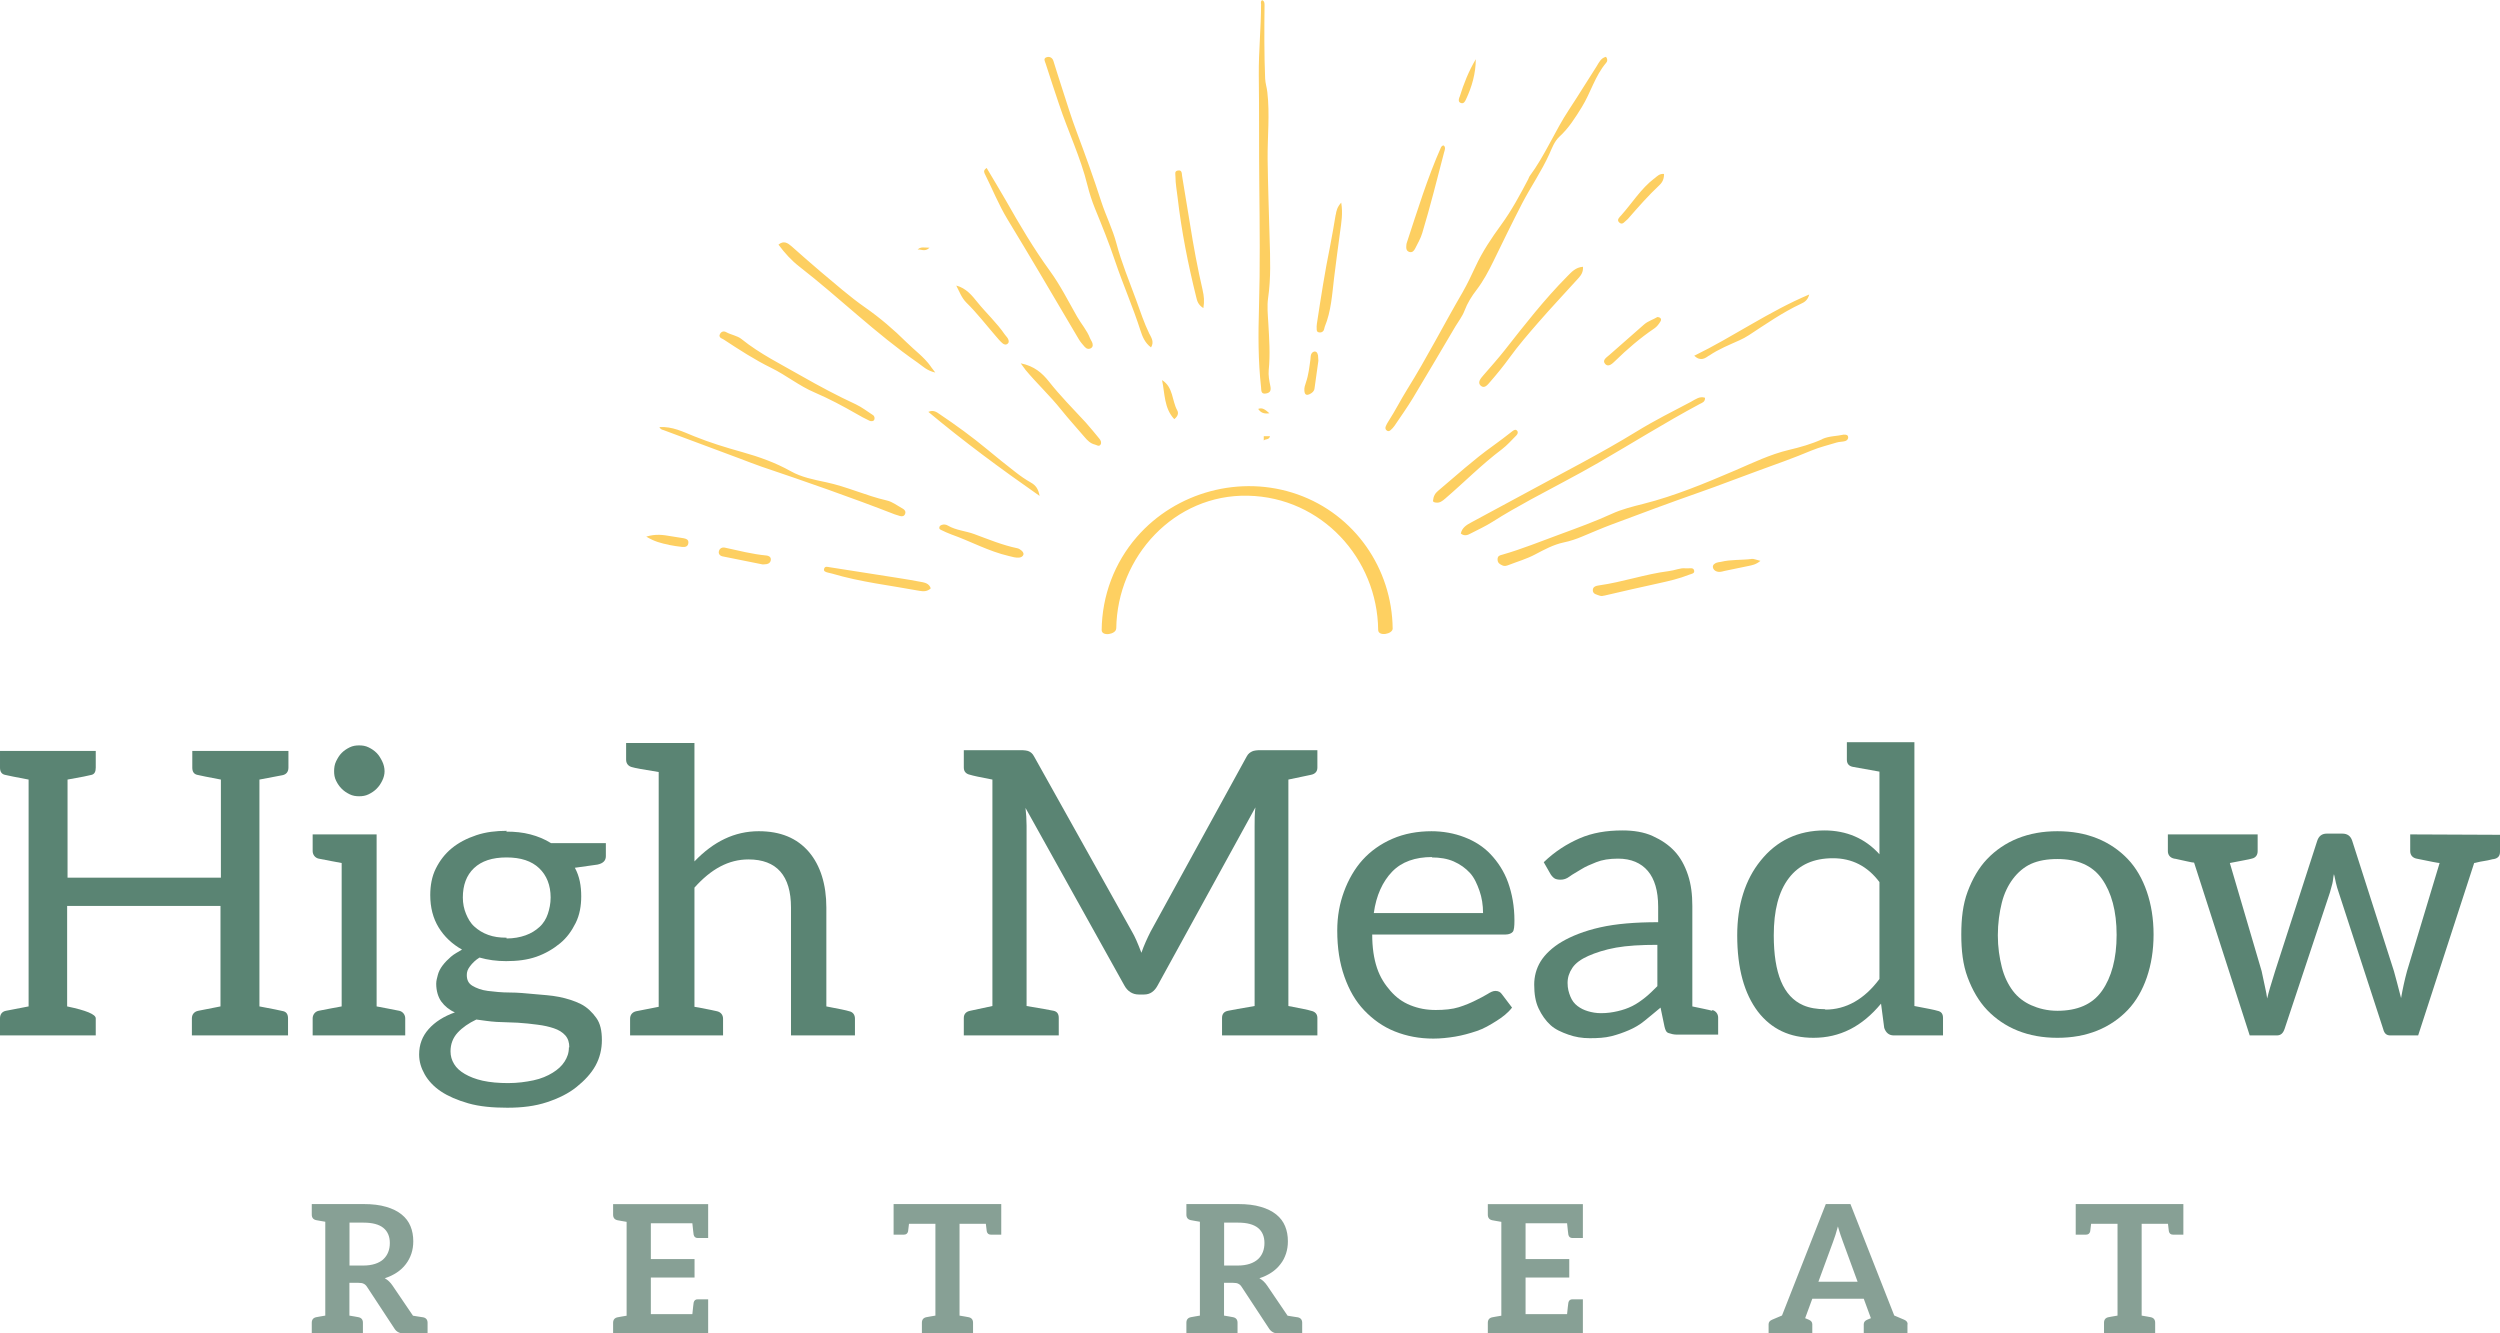 <svg xmlns="http://www.w3.org/2000/svg" id="Layer_1" viewBox="0 0 251.71 134.25"><defs><style>.cls-1{fill:#fdcf61;}.cls-2{fill:#fed061;}.cls-3{fill:#87a095;}.cls-4{fill:#5a8473;}</style></defs><g><path class="cls-4" d="m26.12,78.49v22.84c1.28.24,2.08.4,2.4.48.32.08.48.32.48.72v1.72h-9.68v-1.72c0-.4.24-.68.64-.76l2.24-.44v-10.12H6.76v10.12c1.92.4,2.88.8,2.88,1.2v1.72H0v-1.72c0-.4.2-.68.6-.76l2.28-.44v-22.84c-1.28-.24-2.08-.4-2.4-.48-.32-.08-.48-.32-.48-.72v-1.68h9.64v1.68c0,.4-.12.64-.4.72-.28.08-1.08.24-2.44.48v9.88h15.44v-9.88c-1.28-.24-2.08-.4-2.4-.48-.32-.08-.48-.32-.48-.72v-1.68h9.68v1.68c0,.4-.2.68-.6.76l-2.32.44Z"></path><path class="cls-4" d="m40.8,102.53v1.72h-9.32v-1.72c0-.36.24-.68.6-.76.36-.08,2.32-.44,2.32-.44v-14.44s-1.96-.36-2.32-.44c-.36-.08-.6-.4-.6-.76v-1.68h6.44v17.32s1.92.36,2.28.44c.36.08.6.4.6.76Zm-6.96-23.92c-.16-.32-.2-.64-.2-.96s.04-.68.2-1,.32-.6.56-.84c.24-.24.48-.4.8-.56.32-.16.64-.2.96-.2s.64.04.96.2c.32.16.56.32.8.56.24.24.4.52.56.84.16.32.24.68.24,1s-.08.64-.24.96c-.16.32-.32.56-.56.8-.24.24-.48.4-.8.56-.32.16-.64.2-.96.2s-.64-.04-.96-.2c-.32-.16-.56-.32-.8-.56-.24-.24-.4-.48-.56-.8Z"></path><path class="cls-4" d="m50.96,83.73c.88,0,1.68.08,2.44.28.76.2,1.44.48,2.08.88h5.52v1.32c0,.44-.28.72-.84.84l-2.28.32c.48.88.64,1.84.64,2.88,0,.96-.16,1.88-.56,2.68-.4.8-.88,1.48-1.56,2.04-.68.56-1.48,1.04-2.4,1.36s-1.92.44-3.04.44c-.96,0-1.84-.12-2.68-.36-.4.24-.72.56-.96.88-.24.32-.32.56-.32.88,0,.48.16.84.56,1.08.4.24.92.44,1.56.52.64.08,1.4.16,2.2.16s1.64.08,2.48.16,1.68.12,2.48.28,1.56.4,2.2.72c.64.32,1.16.84,1.56,1.4.4.56.56,1.28.56,2.24,0,.88-.2,1.76-.64,2.56-.44.8-1.12,1.52-1.92,2.16-.8.64-1.76,1.12-2.96,1.52-1.2.4-2.52.56-4,.56s-2.8-.12-3.92-.44c-1.12-.32-2.04-.72-2.76-1.2-.72-.48-1.28-1.08-1.64-1.72-.36-.64-.56-1.28-.56-2,0-1,.32-1.84.96-2.56.64-.72,1.52-1.28,2.64-1.68-.56-.24-1.04-.64-1.36-1.08-.32-.44-.52-1.08-.52-1.8,0-.32.08-.56.16-.88.08-.32.24-.64.48-.96s.52-.6.84-.88.72-.48,1.12-.72c-1-.56-1.8-1.32-2.36-2.24-.56-.92-.84-2-.84-3.24,0-.96.16-1.88.56-2.68.4-.8.92-1.48,1.6-2.04.68-.56,1.52-1,2.48-1.32.96-.32,1.96-.44,3.08-.44l-.08.08Zm6.36,21.72c0-.48-.12-.88-.4-1.2-.28-.32-.68-.56-1.16-.72-.48-.16-1-.28-1.64-.36s-1.28-.16-2-.2-1.4-.04-2.12-.08c-.72-.04-1.4-.16-2.04-.24-.76.36-1.4.8-1.88,1.32-.48.52-.72,1.16-.72,1.88,0,.48.12.88.36,1.28.24.4.6.72,1.08,1,.48.28,1.08.52,1.8.68.72.16,1.6.24,2.56.24s1.8-.12,2.56-.28c.76-.16,1.4-.44,1.92-.76.52-.32.92-.68,1.2-1.12.28-.44.44-.88.44-1.44h.04Zm-6.32-10.96c.72,0,1.36-.12,1.92-.32.56-.2,1-.48,1.4-.84.4-.36.68-.84.84-1.32.16-.48.28-1.04.28-1.64,0-1.24-.4-2.24-1.16-2.96-.76-.72-1.84-1.08-3.28-1.08s-2.52.36-3.28,1.08c-.76.72-1.12,1.72-1.12,2.96,0,.6.12,1.16.32,1.64.2.48.44.92.84,1.28.4.36.84.64,1.4.84.56.2,1.12.28,1.84.28v.08Z"></path><path class="cls-4" d="m76.4,83.69c2.16,0,3.84.68,5.04,2.08,1.16,1.36,1.76,3.28,1.76,5.6v9.96c1.28.24,2.04.4,2.28.48.4.08.6.36.6.76v1.68h-6.44v-12.88c0-3.2-1.44-4.84-4.28-4.84-2,0-3.76.96-5.44,2.84v12l.48.08c1.04.2,1.6.32,1.76.36.4.08.64.36.64.76v1.68h-9.36v-1.68c0-.4.24-.68.64-.76l2.24-.44v-23.64c-1.52-.24-2.4-.4-2.64-.48-.4-.08-.64-.36-.64-.76v-1.68h6.88v11.92c1.92-2,4.04-3.04,6.48-3.04Z"></path><path class="cls-4" d="m103.24,81.21c.08.72.12,1.32.12,1.92v18.16c1.44.24,2.36.4,2.72.48s.52.32.52.72v1.76h-9.56v-1.76c0-.4.24-.64.64-.72l2.24-.48v-22.8c-1.28-.24-2-.4-2.24-.48-.4-.08-.64-.32-.64-.72v-1.76h5.76c.32,0,.64.04.8.12s.36.2.52.52l9.88,17.68c.24.4.56,1.12.92,2.08.28-.8.6-1.48.92-2.12l9.68-17.64c.16-.32.4-.44.56-.52.16-.08.48-.12.8-.12h5.76v1.76c0,.4-.24.64-.64.72l-2.28.48v22.8c1.28.24,2.04.4,2.28.48.4.08.64.32.64.72v1.76h-9.6v-1.76c0-.4.2-.64.6-.72.4-.08,1.28-.24,2.68-.48v-18.12c0-.56,0-1.24.08-1.88l-9.84,17.92c-.32.6-.76.92-1.36.92h-.56c-.6,0-1.12-.32-1.44-.92l-10-17.96.04-.04Z"></path><path class="cls-4" d="m144.08,83.69c1.2,0,2.32.2,3.36.6,1.04.4,1.92.96,2.64,1.72s1.36,1.72,1.76,2.84c.4,1.12.64,2.4.64,3.84,0,.56-.04.96-.16,1.12s-.4.28-.72.28h-13.44c0,1.28.16,2.4.48,3.36s.8,1.68,1.36,2.32c.56.64,1.2,1.12,2,1.44.8.32,1.6.48,2.56.48.88,0,1.68-.08,2.32-.28.64-.2,1.2-.44,1.68-.68.48-.24.88-.44,1.2-.64.32-.2.56-.32.8-.32.32,0,.52.12.68.36l1,1.32c-.44.56-.96.96-1.6,1.36-.64.4-1.24.76-1.96,1-.72.24-1.44.44-2.16.56-.72.12-1.48.2-2.2.2-1.4,0-2.68-.24-3.88-.72-1.2-.48-2.2-1.2-3.08-2.12s-1.52-2.04-2-3.4c-.48-1.36-.72-2.88-.72-4.64,0-1.44.24-2.72.68-3.92.44-1.2,1.08-2.32,1.88-3.2.8-.88,1.8-1.6,3-2.12,1.2-.52,2.52-.76,3.96-.76h-.08Zm.12,2.6c-1.72,0-3.08.48-4.04,1.48s-1.6,2.4-1.84,4.16h11c0-.8-.12-1.56-.36-2.24s-.52-1.32-.96-1.8c-.44-.48-1-.88-1.64-1.16-.64-.28-1.4-.4-2.2-.4l.04-.04Z"></path><path class="cls-4" d="m172.39,101.69c.36.08.6.4.6.76v1.72h-4.16c-.32,0-.6-.08-.84-.16-.24-.08-.32-.32-.4-.64l-.4-1.92c-.56.48-1.12.92-1.6,1.32-.48.4-1.04.72-1.6.96-.56.24-1.12.44-1.76.6-.64.16-1.36.2-2.16.2s-1.48-.12-2.16-.36c-.68-.24-1.32-.52-1.8-.96-.48-.44-.88-1-1.2-1.68s-.44-1.48-.44-2.4c0-.8.2-1.6.64-2.32.44-.72,1.2-1.44,2.16-2,.96-.56,2.24-1.08,3.84-1.44,1.6-.36,3.52-.52,5.84-.52v-1.56c0-1.6-.36-2.8-1.04-3.6s-1.68-1.24-3-1.24c-.88,0-1.6.12-2.2.36-.6.24-1.08.44-1.52.72-.44.28-.84.48-1.16.72-.32.24-.6.32-.92.32-.24,0-.48-.04-.64-.16s-.32-.32-.4-.48l-.64-1.12c1.12-1.08,2.32-1.84,3.6-2.4,1.28-.56,2.72-.8,4.32-.8,1.12,0,2.16.16,3.04.56.88.4,1.6.88,2.2,1.52.6.64,1.04,1.44,1.36,2.4.32.96.44,2,.44,3.12v10.12c.56.12,1.76.36,2,.44v-.08Zm-5.52-6.56c-1.64,0-3.04.08-4.16.28s-2.08.52-2.8.84c-.72.32-1.28.72-1.6,1.2-.32.48-.48.96-.48,1.52s.12.96.28,1.36c.16.4.4.72.72.96.32.24.64.4,1.04.52.4.12.84.2,1.32.2.64,0,1.16-.08,1.68-.2.52-.12,1-.28,1.48-.52.48-.24.92-.56,1.32-.88.4-.32.8-.72,1.2-1.12v-4.16Z"></path><path class="cls-4" d="m183.67,83.61c2.24,0,4.12.8,5.56,2.4v-8.32c-1.36-.24-2.28-.4-2.68-.48-.4-.08-.6-.32-.6-.72v-1.76h6.8v26.56c1.28.24,2.08.4,2.32.48.4.08.56.32.56.72v1.76h-4.96c-.48,0-.8-.28-.96-.76l-.32-2.44c-1.92,2.32-4.16,3.44-6.8,3.44-2.4,0-4.24-.88-5.6-2.64-1.36-1.8-2.08-4.32-2.08-7.68,0-3.04.8-5.6,2.36-7.52,1.6-2,3.76-3.04,6.44-3.04h-.04Zm.12,18.04c2.08,0,3.92-1.04,5.44-3.08v-9.76c-1.2-1.6-2.76-2.4-4.68-2.4s-3.4.64-4.44,2c-1.04,1.36-1.52,3.28-1.52,5.76,0,3.84.96,6.16,2.96,7.04.64.28,1.4.4,2.2.4l.04.04Z"></path><path class="cls-4" d="m211.15,84.41c1.2.48,2.24,1.2,3.08,2.08s1.48,2,1.92,3.28c.44,1.28.68,2.72.68,4.32s-.24,3.04-.68,4.32c-.44,1.28-1.08,2.4-1.92,3.28s-1.88,1.6-3.08,2.08c-1.2.48-2.52.72-4,.72s-2.8-.24-4-.72c-1.2-.48-2.24-1.2-3.08-2.08s-1.48-2-1.96-3.28c-.48-1.28-.64-2.72-.64-4.32s.16-3.04.64-4.32c.48-1.28,1.12-2.4,1.96-3.28s1.88-1.6,3.08-2.08c1.2-.48,2.52-.72,4-.72s2.8.24,4,.72Zm.48,15.36c.96-1.36,1.48-3.24,1.48-5.64s-.52-4.28-1.48-5.64c-.96-1.36-2.48-2-4.48-2-1.04,0-1.92.16-2.64.48s-1.36.88-1.84,1.52c-.48.64-.88,1.44-1.12,2.4-.24.96-.4,2.08-.4,3.28s.16,2.24.4,3.2c.24.96.64,1.76,1.12,2.4.48.64,1.12,1.12,1.84,1.44.72.32,1.6.56,2.64.56,2,0,3.52-.64,4.48-2Z"></path><path class="cls-4" d="m251.71,84.05v1.72c0,.4-.2.64-.6.72-.16,0-.44.12-1,.2-.56.08-.88.2-1,.2l-5.64,17.36h-2.8c-.36,0-.6-.16-.72-.64l-4.48-13.76c-.12-.32-.2-.64-.28-.96-.08-.32-.12-.64-.2-.88-.08.32-.08.64-.16.96-.08.32-.16.56-.24.88l-4.56,13.72c-.16.48-.4.68-.8.68h-2.72l-5.6-17.4c-.08,0-.36-.04-.68-.12-.8-.16-1.2-.28-1.32-.28-.4-.08-.64-.36-.64-.76v-1.68h9.04v1.68c0,.4-.2.68-.6.76-.24.08-1,.2-2.2.44l3.2,10.88c.24,1.2.48,2.12.56,2.76.12-.56.4-1.48.8-2.76l4.24-13.12c.16-.48.48-.72.96-.72h1.56c.52,0,.84.24,1,.72l4.2,13.12c.16.56.4,1.48.72,2.72.16-.92.36-1.84.6-2.72l3.28-10.88c-.16,0-.96-.16-2.32-.44-.4-.08-.64-.36-.64-.76v-1.68l9.04.04Z"></path><path class="cls-3" d="m43.05,133.19v1.06h-2.43c-.21,0-.39-.04-.54-.13-.15-.08-.27-.2-.37-.36l-2.74-4.17c-.1-.16-.21-.27-.34-.33-.12-.07-.3-.1-.54-.1h-.91v3.3c.22.04.4.07.53.09.13.02.22.04.27.05s.09.02.11.02c.3.06.45.25.45.56v1.06h-5.15v-1.06c0-.31.15-.5.45-.56.03,0,.06-.01.11-.02s.14-.03.27-.05c.13-.02.31-.05.53-.09v-9.45c-.23-.04-.4-.07-.53-.09s-.22-.04-.27-.05c-.05,0-.09-.02-.11-.02-.3-.06-.45-.25-.45-.56v-1.06h5.21c.89,0,1.65.09,2.28.28.63.18,1.15.44,1.56.77s.7.72.89,1.18.28.96.28,1.52c0,.44-.06.85-.19,1.24-.13.39-.32.75-.56,1.06-.24.32-.54.6-.9.84-.36.24-.76.43-1.22.58.31.17.57.42.79.75l2.05,3.02c.22.04.41.07.56.09.15.02.25.04.32.05s.11.02.14.02c.3.06.45.25.45.56Zm-4.45-6.41c.22-.2.38-.44.49-.72.11-.28.16-.58.16-.91,0-.66-.22-1.17-.65-1.52-.43-.35-1.1-.53-1.99-.53h-1.42v4.32h1.39c.46,0,.85-.06,1.19-.17.34-.11.62-.27.84-.47Z"></path><path class="cls-3" d="m71.3,121.23v3.42h-1.04c-.23,0-.37-.11-.42-.33-.02-.14-.07-.53-.13-1.16h-4.18v3.61h4.4v1.86h-4.4v3.68h4.18c.06-.63.11-1.02.13-1.16.05-.22.19-.34.42-.33h1.04v3.43h-9.57v-1.06c0-.31.15-.5.45-.56.03,0,.06-.01.11-.02s.14-.03.27-.05c.13-.02.31-.05.53-.09v-9.45c-.23-.04-.4-.07-.53-.09s-.22-.04-.27-.05-.09-.02-.11-.02c-.3-.06-.45-.25-.45-.56v-1.06h9.57Z"></path><path class="cls-3" d="m100.81,121.23v3.08h-1.04c-.23,0-.37-.11-.42-.34-.02-.1-.05-.36-.09-.75h-2.65v9.24c.22.04.4.07.53.09.13.02.22.04.27.05.05,0,.09.02.11.02.3.06.45.25.45.56v1.06h-5.15v-1.06c0-.31.15-.5.45-.56.03,0,.06-.01.11-.02s.14-.03.27-.05c.13-.02.31-.05.53-.09v-9.24h-2.66c-.04.4-.07.65-.09.75-.05.22-.19.34-.42.34h-1.04v-3.08h10.82Z"></path><path class="cls-3" d="m131.11,133.19v1.06h-2.43c-.21,0-.39-.04-.54-.13s-.27-.2-.37-.36l-2.74-4.17c-.1-.16-.21-.27-.34-.33-.12-.07-.3-.1-.54-.1h-.91v3.3c.22.04.4.07.53.09s.22.04.27.05.09.02.11.02c.3.06.45.25.45.56v1.06h-5.15v-1.06c0-.31.15-.5.45-.56.03,0,.06-.01.11-.02.05,0,.14-.03.27-.05.13-.02.31-.05.53-.09v-9.45c-.22-.04-.4-.07-.53-.09s-.22-.04-.27-.05c-.05,0-.09-.02-.11-.02-.3-.06-.45-.25-.45-.56v-1.06h5.21c.89,0,1.65.09,2.28.28.63.18,1.15.44,1.56.77s.7.72.89,1.18c.19.46.28.96.28,1.52,0,.44-.06.85-.19,1.24-.13.39-.31.75-.56,1.06-.24.32-.54.6-.9.84-.36.24-.76.43-1.22.58.31.17.57.42.79.75l2.05,3.02c.22.04.41.07.56.09.15.02.25.04.32.05s.11.02.14.02c.3.06.45.25.45.56Zm-4.45-6.41c.22-.2.38-.44.49-.72.11-.28.16-.58.16-.91,0-.66-.22-1.17-.65-1.52-.44-.35-1.1-.53-1.99-.53h-1.42v4.32h1.38c.46,0,.85-.06,1.19-.17.34-.11.62-.27.84-.47Z"></path><path class="cls-3" d="m159.37,121.23v3.42h-1.04c-.23,0-.37-.11-.42-.33-.02-.14-.07-.53-.13-1.16h-4.18v3.61h4.4v1.86h-4.4v3.68h4.18c.06-.63.11-1.02.13-1.16.05-.22.19-.34.42-.33h1.04v3.43h-9.57v-1.06c0-.31.15-.5.45-.56.03,0,.06-.01.11-.02s.14-.03.27-.05c.13-.02.31-.05.53-.09v-9.45c-.22-.04-.4-.07-.53-.09s-.22-.04-.27-.05-.09-.02-.11-.02c-.3-.06-.45-.25-.45-.56v-1.06h9.57Z"></path><path class="cls-3" d="m192.05,133.33v.92h-4.4v-.92c0-.21.12-.36.36-.46.04-.02.16-.07.36-.15l-.07-.19-.65-1.77h-5.18l-.68,1.85-.04.11c.2.08.32.13.36.15.24.1.36.25.36.46v.92h-4.4v-.92c0-.21.12-.36.36-.46.09-.04.42-.18.99-.42l4.41-11.22h2.48l4.41,11.22c.57.24.89.38.99.42.24.1.36.25.36.46Zm-8.96-4.28h3.94l-1.48-4.04c-.07-.2-.15-.42-.24-.68s-.17-.54-.26-.85c-.08.31-.17.59-.25.86-.08.26-.16.49-.24.69l-1.48,4.03Z"></path><path class="cls-3" d="m219.83,121.23v3.08h-1.04c-.23,0-.37-.11-.42-.34-.02-.1-.05-.36-.09-.75h-2.65v9.24c.22.04.4.07.53.09.13.02.22.04.27.05.05,0,.09.02.11.02.3.06.45.25.45.56v1.06h-5.15v-1.06c0-.31.15-.5.45-.56.03,0,.06-.01.11-.02s.14-.03.27-.05c.13-.02.31-.05.53-.09v-9.24h-2.66c-.04.4-.07.65-.09.75-.05.22-.19.34-.42.34h-1.04v-3.08h10.82Z"></path></g><path id="Sunburst_8_by_Stella" class="cls-1" d="m127.24,43.92h.63c-.1.4-.47.25-.63.43v-.43ZM160.74,6.7c-.93,1.44-1.82,2.91-2.76,4.33-1.44,2.18-2.42,4.62-3.98,6.72-.06.08-.08.2-.13.29-.83,1.58-1.67,3.15-2.73,4.6-.96,1.32-1.89,2.7-2.58,4.2-.41.88-.82,1.75-1.3,2.59-1.89,3.24-3.59,6.59-5.58,9.78-.66,1.06-1.22,2.18-1.9,3.23-.1.15-.18.31-.25.47-.08.18-.05.35.13.46.15.09.28.01.38-.09.13-.12.26-.25.36-.4.62-.92,1.26-1.82,1.84-2.77,1.45-2.41,2.87-4.83,4.3-7.25.31-.52.69-.99.91-1.57.29-.77.72-1.46,1.23-2.12.67-.88,1.19-1.86,1.68-2.86.95-1.95,1.9-3.91,2.9-5.84.87-1.67,1.95-3.23,2.73-4.95.27-.61.51-1.28,1.01-1.75.94-.86,1.6-1.91,2.26-2.98.9-1.45,1.33-3.15,2.46-4.47.15-.17.14-.39-.02-.6-.51.12-.7.56-.94.95ZM126.97.38c0,2.39-.25,4.78-.23,7.18.05,3.68.01,7.37.05,11.06.04,4.11.09,8.23-.03,12.34-.08,2.68-.09,5.37.21,8.04.03.3-.03.71.49.62.46-.08.53-.33.44-.77-.11-.52-.21-1.07-.16-1.59.16-1.57.05-3.14-.04-4.71-.05-.85-.14-1.73-.02-2.56.29-1.99.21-3.99.15-5.98-.07-2.67-.17-5.34-.2-8.01-.02-2.24.23-4.49-.03-6.73-.05-.46-.2-.89-.22-1.36-.1-2.46-.09-4.91-.06-7.37,0-.2,0-.42-.23-.52-.18.08-.13.25-.13.38Zm56.5,43.84c-1.08.49-2.22.81-3.36,1.08-1.89.45-3.63,1.3-5.4,2.06-3.02,1.29-6.05,2.56-9.25,3.37-1.07.27-2.17.54-3.17,1-1.69.77-3.44,1.41-5.18,2.05-1.95.71-3.86,1.5-5.86,2.07-.22.06-.47.1-.47.47,0,.38.24.49.49.61.2.1.41.04.62-.04.89-.35,1.82-.61,2.68-1.07.91-.48,1.83-.98,2.85-1.2.67-.14,1.3-.35,1.93-.62.99-.41,1.97-.84,2.97-1.21,2.94-1.1,5.88-2.2,8.85-3.24,1.95-.68,3.87-1.44,5.81-2.14,1.81-.66,3.63-1.3,5.41-2.05.82-.34,1.7-.55,2.55-.81.27-.08.57-.06.84-.14.17-.05.32-.2.3-.4-.02-.22-.21-.26-.45-.25-.68.16-1.46.13-2.15.44Zm-67.73-10.57c-.55-1.13-.93-2.3-1.36-3.48-.68-1.87-1.46-3.71-1.97-5.65-.38-1.45-1.07-2.8-1.53-4.22-.75-2.34-1.59-4.65-2.45-6.95-.58-1.53-1.05-3.1-1.56-4.66-.28-.85-.54-1.7-.81-2.56-.11-.33-.38-.46-.68-.37-.38.12-.16.44-.1.64.43,1.36.89,2.72,1.34,4.07.91,2.75,2.18,5.37,2.87,8.19.2.8.45,1.58.76,2.34.72,1.76,1.43,3.51,2.03,5.31.79,2.34,1.79,4.6,2.54,6.95.2.62.45,1.26,1.07,1.72.34-.55.03-.98-.15-1.35Zm54.58,6.77c-1.87.98-3.76,1.93-5.55,3.03-3.57,2.19-7.3,4.09-10.97,6.09-1.89,1.03-3.78,2.04-5.67,3.06-.47.25-.93.53-1.05,1.12.38.3.71.15,1.02-.02.73-.38,1.48-.72,2.17-1.16,1.27-.81,2.57-1.54,3.88-2.26,2.26-1.23,4.55-2.4,6.77-3.68,3.41-1.97,6.74-4.06,10.21-5.92.23-.12.56-.2.54-.63-.53-.19-.96.16-1.36.37Zm-76.61-3.53c-.67-.94-1.61-1.61-2.42-2.41-1.3-1.29-2.69-2.48-4.18-3.52-1.59-1.11-3.02-2.39-4.5-3.62-.99-.83-1.94-1.69-2.91-2.54-.39-.34-.79-.61-1.32-.17.63.85,1.31,1.6,2.1,2.21,4.04,3.14,7.7,6.75,11.91,9.67.48.33.9.8,1.78,1-.25-.34-.36-.48-.47-.62Zm5.4-19.48c.78,1.56,1.43,3.19,2.34,4.69,1.1,1.8,2.17,3.61,3.25,5.42,1.31,2.21,2.61,4.43,3.92,6.64.16.27.38.52.59.76.18.21.44.28.67.11.19-.14.16-.38.07-.59-.06-.13-.15-.25-.2-.38-.31-.81-.89-1.45-1.31-2.19-.88-1.55-1.69-3.16-2.73-4.59-1.64-2.26-3.05-4.65-4.42-7.07-.63-1.1-1.29-2.18-1.95-3.3-.31.22-.28.38-.22.5Zm-32.34,25.88c2.57.96,5.15,1.92,7.72,2.88.73.27,1.46.57,2.2.82,4.5,1.52,8.98,3.08,13.4,4.8.16.06.34.11.51.16.23.07.44.03.53-.21.09-.24-.04-.42-.24-.53-.53-.29-1.03-.69-1.6-.82-2.09-.48-4.04-1.4-6.13-1.84-1.23-.26-2.47-.5-3.55-1.11-1.55-.87-3.2-1.45-4.87-1.92-1.65-.46-3.28-.96-4.86-1.6-1.12-.45-2.19-1-3.49-.92.11.23.26.25.39.3Zm37.03,5.3c-.57-.32-1.09-.69-1.6-1.09-.95-.74-1.89-1.49-2.81-2.26-1.52-1.26-3.13-2.43-4.78-3.54-.3-.21-.64-.46-1.14-.23,3.54,2.96,7.25,5.7,11.2,8.46-.12-.7-.39-1.07-.87-1.34Zm-30.94-14.41c1.55,1.02,3.12,2.04,4.79,2.86,1.51.74,2.82,1.82,4.38,2.48,1.44.62,2.83,1.36,4.19,2.14.43.25.87.49,1.32.7.15.07.39.08.48-.09.07-.15.04-.37-.13-.48-.57-.37-1.11-.79-1.72-1.08-1.88-.87-3.71-1.85-5.5-2.87-2.04-1.17-4.16-2.21-6.01-3.7-.43-.35-1.05-.42-1.55-.7-.27-.15-.56-.05-.67.32,0,.29.26.31.42.42Zm84.94-6.36c-2.3,2.32-4.3,4.89-6.31,7.45-.69.87-1.43,1.7-2.15,2.53-.24.28-.62.7-.26,1.03.39.36.73-.13.96-.39.68-.78,1.33-1.58,1.94-2.42.9-1.24,1.9-2.4,2.91-3.56,1.31-1.51,2.69-2.96,4.03-4.45.26-.29.5-.61.46-1.15-.76.06-1.15.53-1.57.95Zm-23.32-6.2c-.18,1.06-.35,2.11-.56,3.16-.53,2.59-.93,5.2-1.33,7.81-.03.18-.03.36-.02.54,0,.14.02.29.2.33.19.04.37,0,.48-.16.08-.11.08-.27.13-.4.65-1.57.74-3.25.94-4.91.19-1.56.4-3.11.61-4.67.12-.91.29-1.82.11-2.92-.41.45-.49.83-.55,1.22Zm-13.39,7.6c-.51-2.2-.92-4.41-1.27-6.63-.26-1.62-.53-3.24-.8-4.86-.04-.26.01-.65-.44-.56-.35.07-.23.36-.23.61,0,.72.14,1.42.22,2.13.39,3.38,1.05,6.7,1.87,10,.09.38.18.77.72,1.11.12-.68.06-1.23-.07-1.78Zm-17.88,7.97c1.16,1.4,2.5,2.64,3.64,4.07.76.95,1.58,1.84,2.37,2.77.28.33.58.63,1.02.73.18.04.41.25.57,0,.12-.2.02-.42-.12-.59-.46-.55-.9-1.11-1.38-1.64-1.26-1.36-2.56-2.67-3.71-4.13-.65-.82-1.46-1.55-2.83-1.82.25.33.34.48.45.61Zm41.89-22.39c-1.39,3.13-2.39,6.41-3.46,9.65-.02.07-.04.14-.04.21-.03.29-.04.61.31.71.29.08.46-.12.58-.36.25-.51.55-1,.71-1.55.81-2.69,1.49-5.41,2.2-8.13.06-.22.18-.47-.03-.68-.14-.01-.22.06-.26.16Zm22.93,42.7c-2.38.3-4.66,1.11-7.04,1.44-.28.04-.62.12-.62.48,0,.41.4.44.68.55.17.07.34.03.52-.01,1.81-.42,3.61-.84,5.42-1.23,1.05-.23,2.09-.47,3.09-.87.22-.09.57-.1.49-.43-.08-.31-.41-.19-.64-.21-.04,0-.07,0-.26,0-.47-.06-1.04.21-1.64.28Zm-23.46-6.9c.39.06.66-.16.94-.4,1.91-1.64,3.68-3.44,5.7-4.96.53-.4.98-.92,1.46-1.4.13-.13.21-.32.08-.47-.15-.18-.32-.07-.47.04-.65.5-1.29,1.01-1.96,1.48-1.95,1.39-3.71,3-5.54,4.54-.29.24-.46.54-.5,1,0,.11.14.15.28.17Zm27.52-14.8c.95-.65,2.01-1.07,3.05-1.54.32-.15.64-.31.94-.51,1.7-1.11,3.37-2.28,5.22-3.15.35-.16.71-.35.86-.95-4.08,1.72-7.61,4.23-11.58,6.17.68.62,1.13.22,1.51-.03Zm-79.19,22.82c-.8-.16-1.61-.29-2.42-.42-2.32-.37-4.63-.72-6.95-1.09-.21-.03-.46-.13-.55.14-.1.28.16.34.37.4.14.04.28.06.42.1,2.88.86,5.87,1.19,8.82,1.74.39.07.78.07,1.12-.25-.12-.4-.46-.55-.8-.62Zm1.88-5.25c.32.15.64.31.98.43,1.95.69,3.78,1.71,5.81,2.18.35.08.69.2,1.05.16.19-.02.37-.12.42-.29.05-.18-.09-.34-.23-.45-.11-.09-.24-.17-.38-.2-1.5-.31-2.91-.9-4.35-1.43-.87-.32-1.82-.37-2.64-.85-.18-.11-.41-.15-.62-.07-.14.05-.25.13-.25.3,0,.13.11.17.2.22Zm2.52-22.9c1.07,1.05,1.98,2.24,2.96,3.37.21.24.41.49.65.7.16.15.38.23.57.04.15-.15.07-.34,0-.49-.08-.15-.22-.27-.32-.42-.8-1.17-1.85-2.13-2.74-3.23-.55-.69-1.15-1.43-2.14-1.69.31.6.54,1.24,1.02,1.72Zm68.21,2.22c-1.15,1.02-2.31,2.02-3.46,3.04-.28.25-.78.53-.43.92.33.36.73-.05,1-.31,1.23-1.2,2.52-2.31,3.94-3.27.26-.17.47-.45.63-.72.13-.23,0-.41-.32-.43-.42.26-.95.4-1.36.77Zm1.06-14.73c-1.35,1.03-2.23,2.48-3.34,3.72-.17.19-.49.45-.2.72.34.31.55-.11.78-.27.06-.04.1-.1.15-.15,1-1.15,2.01-2.3,3.12-3.34.33-.31.47-.67.46-1.13-.46-.04-.7.24-.97.46Zm-89.42,38.85c.28-.05.47-.22.46-.5,0-.24-.22-.36-.45-.38-1.41-.13-2.78-.49-4.17-.79-.27-.06-.52.06-.6.33-.09.29.1.5.37.55,1.36.28,2.71.55,4.03.81.15-.01.26-.01.36-.03Zm99.2-.53c-1.02.13-2.07.04-3.08.29-.14.03-.29.03-.42.08-.21.08-.41.21-.39.45.02.22.19.38.42.45.25.08.49,0,.73-.06.8-.18,1.61-.32,2.41-.5.37-.08.76-.13,1.23-.52-.42-.1-.67-.22-.9-.2Zm-43.67-20.56c-.02-.15-.11-.3-.24-.32-.19-.04-.35.1-.42.26-.07.16-.06.35-.08.53-.11.78-.19,1.56-.45,2.31-.09.27-.19.54-.16.84.03.4.21.51.56.33.23-.12.42-.27.46-.55.13-.95.26-1.9.39-2.8-.01-.23-.02-.41-.04-.59Zm-65.35,19.14c.45.09.91.16,1.37.21.31.03.59-.05.61-.43.02-.32-.23-.4-.49-.45-.42-.07-.84-.13-1.26-.2-.76-.13-1.52-.26-2.49.04.82.5,1.54.68,2.27.82ZM146.95,9.76c-.07.23-.18.52.17.62.26.07.38-.16.47-.35.61-1.29.99-2.63,1-4.07-.72,1.21-1.22,2.48-1.63,3.8Zm-28.72,32.44c.38-.29.44-.62.31-.86-.56-1-.39-2.35-1.54-3.07.29,1.34.19,2.82,1.23,3.93Zm-24.64-17.26c-.53,0-.89-.13-1.2.19.34-.07.72.28,1.2-.19Zm34.22,16.67c-.41-.35-.69-.61-1.13-.44.25.38.57.52,1.13.44Z"></path><path class="cls-2" d="m112.39,63.28c.09-7.23,5.85-13.54,13.27-13.37s13.02,6.33,13.1,13.51c0,.7,1.47.43,1.46-.14-.07-6.05-3.83-11.47-9.57-13.5s-12.25-.25-16.18,4.27c-2.27,2.61-3.51,5.92-3.55,9.38,0,.69,1.45.44,1.46-.14h0Z"></path></svg>